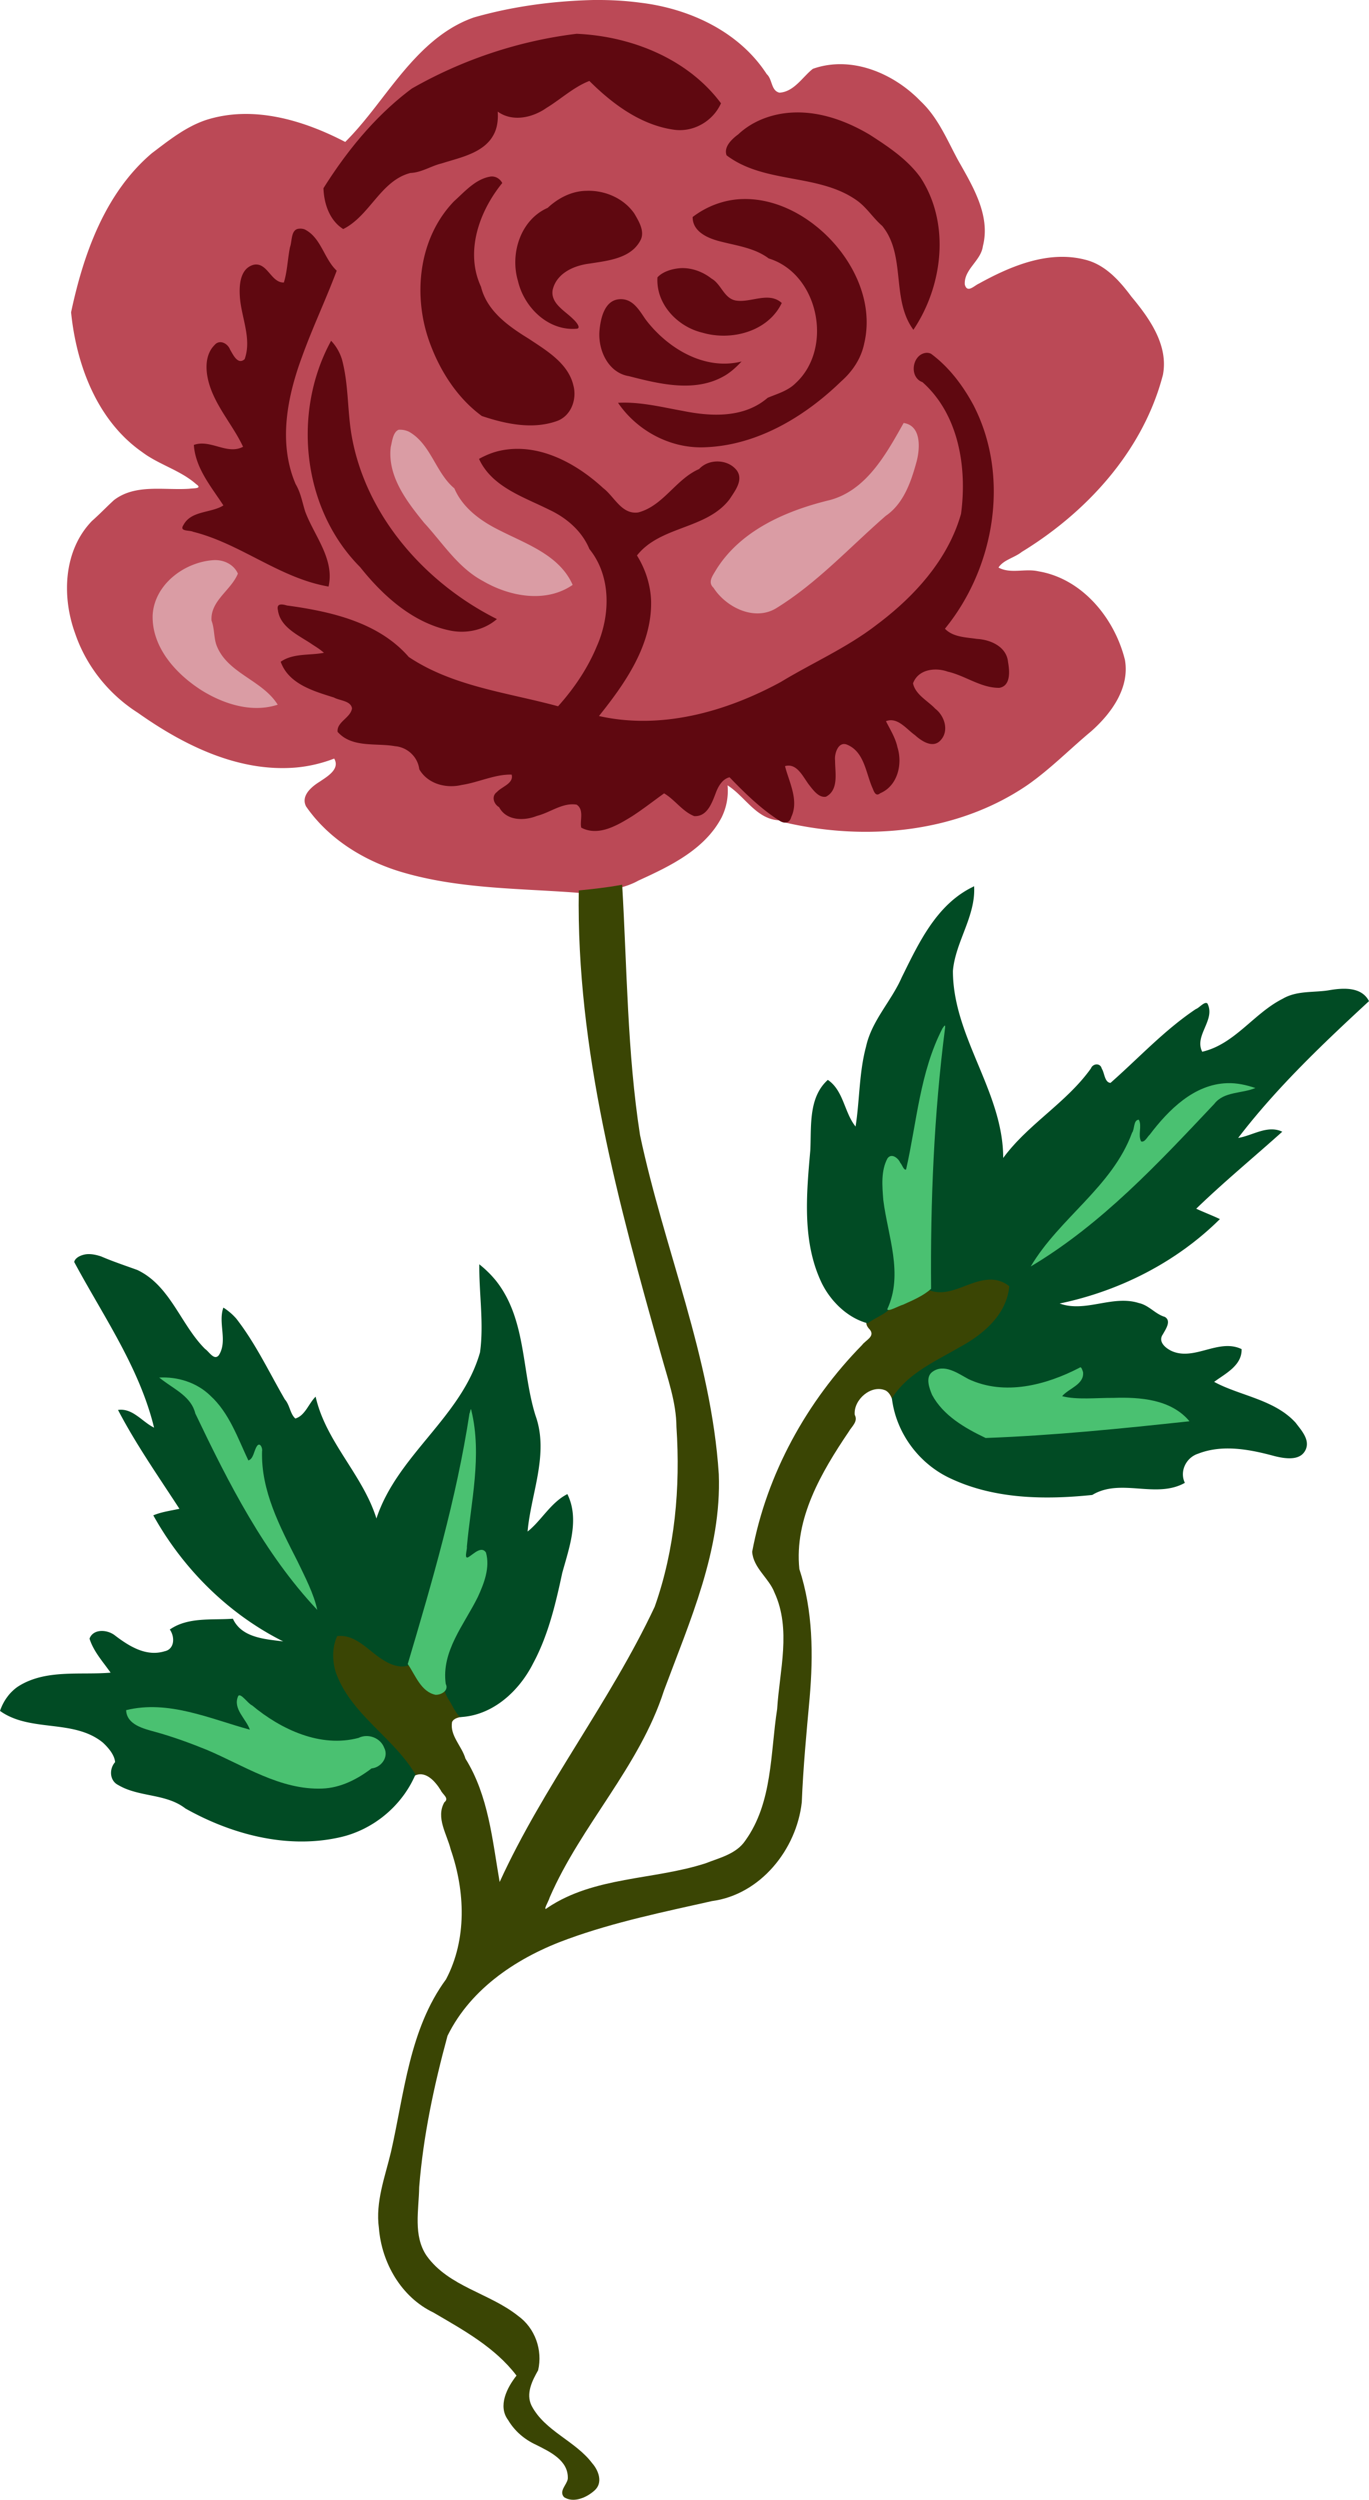 <svg xmlns="http://www.w3.org/2000/svg" height="848.2pt" width="619.4" viewBox="0 0 464.549 848.204"><path d="M200.76.016c-13.483.373-27.016 2.192-39.987 5.913-15.293 5.362-24.82 19.443-34.38 31.61-2.914 3.683-5.91 7.317-9.25 10.625-14.24-7.42-31.327-12.533-47.184-7.463-6.932 2.305-12.72 6.968-18.467 11.316C35.633 65.53 28.33 86.157 24.119 105.96c1.793 17.913 8.861 36.772 24.111 47.43 5.718 4.308 12.972 6.143 18.35 10.904 2.313 1.59-1.099 1.338-2.37 1.54-8.471.592-18.24-1.742-25.538 3.857-2.528 2.311-4.852 4.768-7.43 7.038-9.676 9.94-10.311 25.503-5.824 37.985 3.743 11.174 11.433 20.824 21.364 27.144 15.564 11.015 34.183 20.263 53.775 18.56a47.87 47.87 0 0012.84-3.026c2.082 3.566-2.375 6.103-4.816 7.776-2.768 1.701-6.595 4.789-4.721 8.464 7.86 11.374 20.396 18.903 33.574 22.595 19.489 5.548 39.986 5.193 60.003 6.808 6.542-.753 13.34-.964 19.227-4.257 10.714-4.885 22.52-10.529 28.22-21.449a20.298 20.298 0 002-10.85c5.89 3.694 9.646 11.312 17.283 11.861 4.07.87-1.856-2.13-2.953-3.383-4.738-3.706-9.203-7.913-13.336-12.338-5.258.973-5.887 7.214-8.19 11.027-1.348 2.612-4.958 2.984-6.722.547-2.613-1.893-4.983-5.166-7.92-6.012-7.264 4.886-14.23 11.901-23.213 12.791-1.503-.089-4.655-.073-3.65-2.365.423-2.702-.243-7.009-3.81-6.832-7.003.584-13.12 6.525-20.372 4.764-2.473-.885-4.03-3.224-5.494-5.229.396-3.558 6.366-3.92 6.29-7.882-.115-2.916-3.68-1.394-5.584-1.219-7.193 1.254-14.77 5.597-21.987 2.215-2.734-1.348-4.29-3.951-4.994-6.791-2.513-5.676-9.58-5.828-14.885-5.993-4.13-.224-9.024-.443-11.882-3.851.946-3.227 6.297-5.02 4.644-8.96-3.453-2.827-8.445-3.428-12.574-5.153-4.452-1.526-9.265-4.22-10.975-8.768 4.729-2.615 10.402-1.267 15.424-2.88-4.906-5.225-13.155-6.877-16.395-13.634-.875-1.888.093-2.772 2.12-1.892 14.555 2.008 30.343 5.622 40.4 17.217 15.35 10.29 34.188 12.253 51.597 17.05 9.62-10.765 17.913-24.52 17.07-39.462-.3-6.136-3.09-11.79-6.56-16.7-4.1-9.43-14.51-13.015-23.075-17.143-5.267-2.544-10.52-5.977-13.255-11.338 10.73-5.79 23.715-1.956 33.102 4.623 5.397 3.364 9.475 8.283 13.986 12.635 4.206 3.38 9.79.606 13.225-2.518 4.658-3.859 8.708-8.782 14.236-11.332 3.084-3.462 10.694-2.282 11.47 2.637-.666 4.04-3.52 7.608-6.675 10.139-8.7 6.582-21.578 6.737-28.293 16.105 6.619 9.69 6.203 22.48 1.232 32.817-3.656 8.16-9.047 15.424-14.715 22.34 22.736 5.667 46.648-1.327 66.479-12.685 10.406-6.222 21.592-11.228 31.134-18.84 12.417-9.433 23.395-21.881 27.96-37.038 2.173-15.6-.363-33.336-12.003-44.842-1.629-1.697-4.769-2.669-3.972-5.753.114-2.668 3.631-5.09 5.603-2.65 16.005 13.515 22.131 35.951 18.672 56.109-2.048 12.935-7.555 25.399-15.988 35.481 4.881 6.166 14.322 2.323 19.811 7.367 2.478 2.787 2.811 7.293 1.536 10.646-2.528 2.5-6.369.001-9.163-.816-5.858-2.108-12.539-6.21-18.842-3.362-1.907 1.168-4.195 3.385-3.748 5.692 2.222 5.657 10.056 7.49 10.824 13.855.305 2.691-2.295 5.928-5.095 4.344-4.54-2.035-7.484-7.634-12.828-7.778-1.65.128-3.593 1.364-1.69 2.799 3.714 5.71 6.347 14.568 1.032 20.125-.983.865-2.385 2.076-3.545 2.135-2.832-5.435-3.043-13.24-9.139-16.35-2.35-1.582-5.154.219-5.72 2.748-1.43 4.548 1.5 10.165-1.975 14.027-1.95 1.815-4.016-1.37-5.223-2.764-2.205-2.933-4.597-8.22-9.156-7.123-2.676.357.02 3.485.164 5.183 1.838 4.69 3.217 10.658-.328 14.966 27.584 6.427 58.442 3.62 82.27-12.586 7.811-5.427 14.488-12.273 21.78-18.346 6.767-5.998 13.08-14.625 11.433-24.174-3.48-14.138-14.472-27.62-29.394-30.092-4.427-1.037-9.443.957-13.518-1.276 1.668-2.61 5.42-3.323 7.845-5.27 22.227-13.577 41.277-34.443 47.943-60.085 1.951-10.117-4.582-19.246-10.709-26.592-4.047-5.442-8.927-10.902-15.807-12.545-12.462-3.15-25.142 2.2-35.9 8.132-1.66.747-3.98 3.391-4.806.329-.352-5.149 5.486-8.02 6.134-13.014 2.705-10.584-3.612-20.606-8.572-29.447-3.676-6.853-6.725-14.253-12.508-19.691-9.165-9.54-23.577-15.676-36.623-11.033-3.494 2.727-6.363 7.813-11.344 8.088-2.89-.701-2.34-4.55-4.296-6.282-9.36-14.448-26.161-22.227-42.831-24.24-5.496-.743-11.05-.998-16.592-.912zm-3.38 12.535c17.461 1.202 35.179 8.418 46.074 22.58-2.841 6.123-10.055 9.206-16.516 7.613-10.412-2.237-19.334-8.938-26.688-16.447-8.815 2.96-14.834 12.083-24.512 12.691-2.998.065-5.747-1.386-8.064-3.164 1.087 5.196-.545 11.421-5.59 14.033-6.336 3.533-13.765 4.466-20.285 7.457-8.376.31-13.603 7.886-18.588 13.6-1.991 2.1-4.192 4.512-6.815 5.553-3.87-2.888-5.925-8.309-5.361-12.908 8.523-12.839 18.372-25.459 31.407-33.999 16.869-8.845 35.27-15.338 54.277-17.045l.5.027.16.01zm73.018 26.594c15.286.148 29.073 9.082 39.629 19.557 11.309 14.776 9.51 36.124-.086 51.357-6.335-10.389-1.747-24.464-9.838-34.086-3.787-3.487-6.618-8.067-11.357-10.47-12.863-7.27-29.578-4.519-41.445-13.61.358-4.4 5.304-6.131 8.116-8.841 4.6-2.558 9.769-3.874 14.982-3.907zm-103.46 21.74c2.04-.06 2.717 1.655 1.016 2.832-7.113 9.648-11.004 23.145-5.444 34.436 2.487 9.839 12.248 14.827 20.02 20.015 5.755 3.799 12.33 9.41 11.26 17.064-.482 5.915-7.186 8.113-12.222 8.059-6.272.023-12.794-.92-18.49-3.542-17.06-14.308-24.916-40.193-15.17-60.808 3.662-7.337 9.436-13.792 16.728-17.584.731-.285 1.511-.487 2.301-.47zm32.701 4.846c8.054-.275 16.513 5.69 17.381 14.076-2.25 6.224-9.526 7.587-15.276 8.336-5.81.664-12.851 2.684-14.802 8.957-2.11 4.264 2.216 8.043 5.202 10.437.65.739 3.938 2.89 2.214 3.022-10.266.044-17.62-9.897-18.344-19.37-1.072-8.059 3.078-16.95 10.94-20.119 3.246-3.456 7.966-5.346 12.685-5.34zm53.014 2.795c17.151.198 32.37 13.367 38.273 29.03 3.297 8.873 3.223 19.824-2.792 27.512-11.773 12.954-27.56 23.268-45.231 25.469-11.804 1.58-24.135-3.352-31.203-12.918 13.618-.077 27.189 6.838 40.787 2.822 3.73-.887 6.68-3.554 9.937-5.213 10.026-2.558 16.153-13.01 15.803-22.984.11-10.957-6.476-22.582-17.467-25.629-6.616-5.543-16.653-3.588-23.22-9.156-1.43-1.383-2.162-3.916.321-4.569 4.398-2.802 9.611-4.349 14.791-4.365zm-150.73 10.05c4.249.637 5.742 5.617 7.859 8.713.98 1.676 1.939 3.408 3.305 4.81-6.83 18.304-17.244 36.264-17.045 56.356.006 7.236 2.21 14.298 5.337 20.718 1.407 10.11 10.812 18.007 9.303 28.667-17.005-3.287-30.572-15.8-47.646-18.96 2.266-4.648 8.394-3.88 12.426-6.057 2.422-.65.965-2.397-.127-3.852-3.554-5.263-7.942-10.916-8.4-17.287 5.376-1.045 10.845 3.81 16.076.754 1.64-1.074-.931-3.233-1.422-4.742-4.338-7.592-11.067-15.145-10.416-24.467.238-2.434 1.32-6.266 4.297-6.047 2.529 1.46 2.914 6.674 6.6 6.29 3.353-.9 2.647-5.33 2.77-8.03-.417-7.57-4.474-15.31-1.307-22.738 1.459-2.058 4.608-2.835 6.226-.413 1.91 2.046 4.256 5.624 7.553 4.327 1.421-5.876 1.42-12.115 3.41-17.811.384-.142.79-.23 1.201-.23zm129.83 13.397c6.16-.02 11.127 4.365 14.322 9.234 4.25 3.963 10.198.395 15.168.834 1.172.16 3.787.667 2.076 2.193-6.175 9.328-19.68 10.745-29.088 6.008-6.025-2.81-10.429-9.11-10.13-15.87 2.224-1.561 4.928-2.437 7.652-2.4zm-21.328 10.545c4.905-.125 6.388 5.4 9.32 8.267 7.03 8.306 17.735 14.826 28.962 13.371-8.026 7.457-20.058 6.214-29.858 3.789-4.752-1.019-10.574-1.946-12.732-7.017-2.577-5.463-2.51-12.91 1.67-17.54.753-.571 1.696-.862 2.638-.87zm-97.48 15.38c4.43 6.711 3.35 15.35 4.574 23.043 1.722 26.258 18.565 49.556 40.008 63.84 2.95 1.984 6.11 3.799 9.201 5.444-7.815 5.688-18.21 2.63-25.732-1.992-7.298-4.228-13.14-10.426-18.43-16.873-18.787-19.247-22.167-50.405-10.009-73.969l.305.397.084.109zm194.27 26.768c4.507 1.458 3.704 7.324 3.011 10.964-1.705 6.893-4.205 14.332-10.26 18.608-12.105 10.502-23 22.53-36.708 31.042-7.112 4.668-16.58-.227-20.574-6.813-1.449-2.141 1.4-4.323 2.291-6.33 8.792-12.508 23.862-18.377 38.136-21.868 11.876-3.78 18.294-15.597 24.105-25.605zm-171.51 2.134c5.95.385 8.55 6.994 11.434 11.254 1.762 3.336 4.224 6.297 6.648 9.059 4.961 10.389 16.733 14.114 26.194 19.09 5.253 2.733 10.441 6.401 13.065 11.89-9.458 5.843-21.582 2.78-30.33-2.835-7.609-4.685-12.329-12.503-18.34-18.885-5.691-7.09-12.204-15.55-10.674-25.223.487-1.292.557-4.003 2.002-4.351zm-62.762 44.268c2.642-.076 5.425 1.167 6.656 3.596-2.571 5.457-9.503 9.292-8.804 16.082 1.192 3.846.746 8.248 3.285 11.674 4.65 7 13.51 9.46 18.52 16.117-11.366 2.63-22.976-3.258-31.05-10.977-6.546-6.217-11.555-16.395-7.028-25.125 3.347-6.69 11.03-11.015 18.42-11.367z" fill="#bb4956"/><path fill="#5f0810" d="M314.42 119.71c-4.894.354-6.093 8.277-1.4 9.953 12.368 10.995 15.186 29.072 13.09 44.691-4.427 15.651-16.04 28.273-28.845 37.806-9.974 7.67-21.577 12.741-32.3 19.236-18.655 10.151-40.611 16.302-61.717 11.56 8.913-11.13 17.98-24.054 17.695-38.945-.163-5.487-1.9-10.88-4.795-15.53 7.965-10.125 23.628-8.802 31.46-19.132 1.763-2.751 4.778-6.465 2.403-9.738-3.01-3.898-9.504-4.023-12.775-.463-7.892 3.417-12.146 12.49-20.652 14.729-5.655.786-8.091-5.376-11.902-8.261-9.256-8.537-22.093-15.51-35.043-12.68-2.49.556-4.869 1.535-7.094 2.773 4.388 9.553 15.137 12.895 23.823 17.25 5.847 2.723 11.129 7.238 13.63 13.33 7.486 9.225 7.15 22.584 2.48 33.098-3.1 7.445-7.711 14.257-13.104 20.262-17.112-4.666-35.607-6.667-50.66-16.725-10.303-11.837-26.486-15.448-41.361-17.478-1.808-.547-3.57-.686-3.053 1.55.78 5.984 7.254 8.636 11.64 11.656 1.369.888 2.84 1.804 3.977 2.848-4.874.963-10.364.062-14.668 3.04 2.694 7.571 11.178 9.97 18.06 12.133 2 1.112 5.732 1.068 6.138 3.69-.473 3.223-5.227 4.572-4.889 7.963 4.878 5.53 13.05 3.707 19.481 4.866 4.205.325 7.74 3.644 8.238 7.833 2.847 4.958 9.095 6.61 14.41 5.316 5.707-.856 11.305-3.684 16.938-3.501.766 3.013-3.358 4.061-4.977 5.888-1.985 1.377-1.133 4.125.715 5.149 2.449 4.678 8.508 4.7 12.823 2.97 4.518-1.12 8.727-4.606 13.478-3.824 2.673 1.704 1.001 5.596 1.576 7.803 5.83 3.101 12.334-.818 17.305-3.895 3.721-2.413 7.21-5.155 10.812-7.736 3.68 2.171 6.243 6.183 10.217 7.723 4.666.268 6.213-5.083 7.574-8.526.839-1.99 2.182-4.107 4.413-4.66 5.257 5.446 10.77 10.857 17.189 14.887 1.698.985 3.273.534 3.765-1.424 2.678-5.7-.824-11.969-2.127-17.244 4.11-1.174 6.2 3.876 8.22 6.44 1.364 1.733 3.288 4.4 5.683 3.94 4.44-2.331 3.054-8.237 3.082-12.282-.3-2.295 1.095-6.68 4.134-5.345 5.916 2.483 6.31 9.854 8.694 14.973.47 1.269 1.11 2.612 2.476 1.484 5.952-2.514 7.665-9.91 5.852-15.635-.637-3.14-2.627-6.274-3.889-8.816 3.935-1.534 6.974 2.726 9.83 4.72 2.185 1.994 6.033 4.61 8.65 1.817 3.046-3.195 1.441-8.32-1.755-10.775-2.55-2.698-6.754-4.785-7.537-8.604 1.732-4.77 7.533-5.495 11.756-3.972 5.925 1.327 11.283 5.565 17.525 5.498 4.006-.68 3.467-5.88 2.943-8.842-.514-5.144-5.952-7.514-10.52-7.762-3.715-.558-8.084-.555-10.882-3.455 16.934-20.723 22.172-51.624 9.705-75.822-3.582-6.676-8.324-12.984-14.447-17.494a3.411 3.411 0 00-1.488-.307zM231 90.985c-2.813.18-6.042 1.113-7.902 3.12-.57 9.072 6.81 16.79 15.29 18.787 9.789 2.855 22.23-.347 26.893-10.085-4.481-4.034-10.588.094-15.734-.86-3.926-.814-4.804-5.55-8.097-7.415-2.946-2.313-6.678-3.717-10.45-3.547zm-20.97 10.555c-4.858.466-6.168 6.329-6.576 10.332-.7 6.61 2.78 14.597 9.948 15.756 10.395 2.673 22.426 5.659 32.362-.057 2.234-1.282 4.132-3.051 5.885-4.918-12.569 3.17-25.155-4.46-32.586-14.274-2.22-3.232-4.44-7.273-9.033-6.84zm41.875-33.994c-6.088.164-12.048 2.395-16.869 6.094-.023 5.326 5.847 7.485 10.158 8.473 5.37 1.344 11.141 2.17 15.642 5.576 17.006 5.216 22.08 30.509 9.1 42.365-2.594 2.58-6.226 3.578-9.436 4.917-8.012 6.94-19.205 6.41-28.882 4.434-7.222-1.295-14.493-3.146-21.898-2.726 6.545 9.592 17.944 15.642 29.621 15.078 17.61-.672 33.695-10.325 46.068-22.33 3.872-3.405 6.815-7.784 7.848-12.887 3.525-14.848-4.567-30.181-15.91-39.453-7.101-5.837-16.12-9.838-25.442-9.54zm17.541-29.375c-6.913.23-13.831 2.629-18.91 7.398-2.145 1.593-5.046 4.242-3.982 7.137 12.978 9.834 31.448 6.017 44.447 15.48 3.235 2.39 5.333 5.858 8.357 8.456 8.203 10.026 2.946 24.891 10.592 35.262 10.052-14.96 12.582-36.186 2.37-51.72-4.423-6.123-10.931-10.443-17.213-14.485-7.728-4.58-16.563-7.845-25.66-7.527zm-157.44 78.109c-12.85 24.15-9.334 56.549 10.203 76.156 7.858 9.86 18.096 19.082 30.84 21.58 5.448 1.028 11.351-.281 15.572-3.96-24.35-12.192-44.475-34.999-49.283-62.155-1.492-8.552-1.02-17.483-3.299-25.947-.731-2.359-1.982-4.552-3.695-6.336l-.227.446-.111.216zm87.008-51.533c-4.971.052-9.614 2.454-13.155 5.777-9.254 4.064-12.844 15.547-10.102 24.8 2.085 9.029 10.379 17.152 20.105 16.2 1.354-.33-.518-2.483-1.313-3.195-2.76-2.823-7.869-5.37-6.996-10.04 1.374-5.664 7.311-8.23 12.506-8.846 6.235-1 14.252-1.708 17.402-8.166 1.326-2.915-.708-6.252-2.203-8.8-3.578-5.201-10.024-7.965-16.244-7.73zm-32.43-4.852c-5.145.748-8.821 5.079-12.488 8.37-12.25 12.655-14.151 32.466-8.1 48.48 3.52 9.444 9.339 18.436 17.507 24.412 7.985 2.681 17.029 4.623 25.232 1.793 5.002-1.622 7.148-7.415 5.818-12.234-1.8-7.508-9.139-11.787-15.116-15.773-6.818-4.197-14.185-9.355-16.211-17.627-5.517-11.848-.616-25.616 7.207-35.206-.74-1.43-2.22-2.356-3.85-2.215zm-64.967 17.697c-2.997.095-2.417 4.142-3.213 6.264-.806 3.948-.909 8.28-2.084 12-4.39.146-5.569-7.04-10.299-6.008-4.575 1.29-4.898 6.906-4.627 10.86.487 7.045 4.105 14.204 1.625 21.15-2.32 2.128-3.958-1.587-4.948-3.228-.78-2.1-3.533-3.578-5.247-1.58-3.836 3.844-3.032 10.173-1.309 14.849 2.595 7.092 7.877 13.046 10.963 19.699-5.442 2.86-11.089-2.663-16.697-.63.52 7.897 5.897 14.185 10.027 20.528-4.242 2.665-10.923 1.683-13.562 6.65-1.497 2.31 1.965 1.649 3.32 2.305 16.151 4.046 29.36 15.742 45.92 18.572 2.114-9.356-4.853-17.195-7.916-25.428-1.006-3.183-1.515-6.418-3.253-9.333-5.995-14.018-2.843-29.793 2.31-43.589 3.53-9.746 7.995-19.122 11.63-28.826-4.352-4.083-5.298-11.293-10.935-14.04a4.265 4.265 0 00-1.705-.216zm94.041-66.125c-19.605 2.383-38.766 8.779-55.894 18.57-12.183 9.06-21.994 21.08-30.003 33.828.163 5.227 2.073 10.957 6.709 13.857 9.074-4.535 12.673-16.393 22.789-19.029 3.8-.143 6.956-2.368 10.62-3.245 6.545-2.097 15.094-3.615 18.094-10.721.88-2.162 1.085-4.544.91-6.856 5.035 3.612 11.808 2.081 16.55-1.247 4.91-2.99 9.17-7.05 14.557-9.159 7.775 7.747 17.28 14.84 28.393 16.506 6.7 1.112 13.53-2.749 16.27-8.922-11.306-15.175-30.51-22.782-48.996-23.582z"/><path d="M306.46 143.84c-5.824 10.334-12.448 22.407-24.711 25.797-14.91 3.586-30.58 10.314-38.887 23.926-1.092 1.874-2.751 4.006-.754 5.867 4.297 6.674 13.933 11.45 21.322 6.926 13.869-8.549 24.922-20.682 37.113-31.303 6.101-4.17 8.634-11.607 10.487-18.43 1.18-4.446 1.689-12.21-4.39-13.098l-.18.314zM72.18 190.082c-9.79.769-19.775 8.281-20.381 18.609-.35 10.979 7.963 20.064 16.699 25.602 7.531 4.651 17.004 7.662 25.738 4.818-5.278-8.493-17.36-10.662-20.855-20.42-.852-2.592-.595-5.458-1.602-8.107-.448-6.757 6.614-10.24 8.942-15.953-1.462-3.278-5.087-4.853-8.541-4.549zm63.07-44.26c-1.899.832-2.173 3.868-2.66 5.871-1.16 9.903 5.453 18.476 11.33 25.71 6.342 6.876 11.496 15.238 19.99 19.76 9 5.26 21.303 7.582 30.412 1.296-4.455-10.123-15.75-13.879-24.854-18.54-6.303-3.113-12.46-7.552-15.291-14.208-6.374-5.317-7.924-14.955-15.348-19.199a7.091 7.091 0 00-3.58-.689z" fill="#da9ca4"/><path d="M210.56 300.29c-4.694.86-9.432 1.374-14.164 1.846-.863 53.802 13.457 106.25 27.956 157.59 2.212 8.07 5.13 16.012 5.191 24.467 1.368 20.523-.491 41.545-7.39 61.012-15.228 32.406-37.725 60.79-52.605 93.376-2.472-14.24-3.78-29.326-11.607-41.867-1.202-4.214-5.348-7.8-4.546-12.41.635-1.359 2.325-1.602 3.638-1.823-2.326-3.188-4.135-6.706-5.845-10.252-1.648 2.548-5.159 2.133-6.765-.246-2.154-2.393-3.593-5.306-5.29-8.015-6.138 2.035-10.91-3.55-15.422-6.678-2.811-2.067-6.972-4.302-10.287-2.707-3.445 8.24.12 17.397 5.594 23.821 6.623 8.505 15.61 15.052 21.204 24.368 3.968-2.433 7.441 1.626 9.334 4.682.598 1.432 3.031 2.693 1.23 4.078-2.98 5.218.907 10.889 2.149 15.996 4.903 14.132 5.562 30.512-1.58 44.066-12.472 16.976-14.16 38.742-18.693 58.62-2.017 8.458-5.301 16.91-4.09 25.774.93 11.796 7.582 23.455 18.48 28.662 10.176 5.958 20.943 11.844 28.219 21.414-3.207 4.04-6.44 10.33-2.825 15.119 2.174 3.675 5.493 6.532 9.389 8.326 4.69 2.354 11.136 5.321 10.84 11.564-.242 1.957-3.188 4.208-1.244 6.27 3.277 2.071 7.746.054 10.338-2.327 2.89-2.559 1.39-6.705-.785-9.181-5.762-7.657-16.101-10.906-20.617-19.584-1.999-4.084.237-8.476 2.237-11.99 1.602-6.85-1.048-14.364-6.829-18.478-9.705-7.738-23.466-9.869-30.984-20.338-4.677-6.862-2.653-15.58-2.547-23.318 1.37-17.398 5.048-34.548 9.614-51.36 8.062-16.408 24.273-26.904 40.99-32.902 15.8-5.736 32.338-9.118 48.732-12.805 16.472-2.196 28.734-17.524 30.49-33.535.48-11.793 1.582-23.552 2.663-35.322 1.26-14.638 1.151-29.725-3.481-43.798-1.778-17.123 7.48-32.885 16.739-46.596 1.111-1.904 3.274-3.505 2.043-5.764-.453-5.15 5.672-10.447 10.555-8.209 1.39.814 2.002 2.41 2.469 3.865 8.47-14.316 28.059-15.89 37.127-29.715 1.799-3.013 3.382-6.798 3.136-10.172-4.601-4.133-11.264-2.553-16.36-.346-3.692 1.546-8.04 2.761-11.78 1.407-5.72 4.31-13.008 5.551-18.76 9.753-2.691.906-3.22 2.516-1.26 4.516 1.907 2.337-1.5 3.642-2.615 5.215-18.789 19.159-32.354 43.724-37.305 70.162.358 5.501 5.679 8.927 7.553 13.818 5.778 12.528 1.726 26.472.92 39.552-2.344 15.093-1.51 31.729-10.836 44.685-3.048 4.51-8.719 5.801-13.528 7.688-17.596 5.674-37.62 4.406-53.477 15-2.1 1.75.397-2.318.636-3.402 10.66-24.59 30.498-44.395 38.776-70.168 8.781-23.629 19.614-47.725 18.625-73.496-2.558-39.617-18.592-76.536-26.726-115.05-4.362-28.105-4.39-56.609-6.064-84.955l-.493.087-.062.011z" fill="#3a4504"/><path fill="#014b24" d="M329.83 301.08c-12.147 6.043-18.131 19.008-23.839 30.557-3.54 8.088-10.151 14.619-12.093 23.416-2.4 8.829-2.195 18.519-3.572 27.193-3.856-4.775-4.034-12.158-9.412-15.834-6.677 5.994-5.549 15.866-5.95 23.945-1.33 14.999-2.843 31.235 4 45.246 3.127 6.2 8.833 11.67 15.504 13.413 2.505-1.919 5.915-3.034 7.92-5.341 4.9-11.53.16-23.955-1.535-35.583-.439-4.847-1.13-10.181 1.197-14.547 1.747-1.193 2.69 2.15 3.62 3.124.443 1.474 2.621 1.99 2.888.114 3.258-14.893 4.447-30.546 10.758-44.506-3.604 28.29-4.562 56.85-4.361 85.348 6.75 2.957 13.213-2.743 19.819-3.349 2.722-.367 5.576.394 7.704 2.148-.843 9.63-8.855 16.388-16.818 20.678-8.243 4.828-17.766 8.924-23.006 17.375 1.422 11.85 9.341 22.43 20.2 27.316 14.837 6.9 31.831 7.118 47.798 5.46 9.646-5.837 21.62 1.404 31.416-4.11-1.895-3.937.456-8.614 4.513-9.895 8.338-3.255 17.57-1.433 25.91.818 3.488.874 8.956 1.823 10.662-2.39 1.311-3.32-1.618-6.431-3.498-8.932-7.187-7.924-19.002-9.146-27.654-13.863 3.812-2.82 9.485-5.551 9.322-11.11-7.856-3.799-16.171 4.275-23.967.534-2.018-1.023-4.477-3.14-2.73-5.59.882-1.62 2.983-4.511.636-5.884-3.213-.922-5.368-3.944-8.764-4.678-8.923-2.878-18.106 3.32-26.924.144 20.317-4.232 39.602-13.988 54.385-28.648-2.642-1.257-5.386-2.285-8.039-3.519 9.383-9.08 19.483-17.395 29.2-26.125-5.031-2.396-10.068 1.327-14.97 2.113 13.054-17.052 28.66-31.877 44.398-46.42-2.606-5.075-9.117-4.485-13.833-3.652-5.132.784-10.743.059-15.463 2.851-9.82 4.94-16.25 15.41-27.294 17.973-2.823-5.542 4.625-10.769 1.766-16.369-.932-.86-2.727 1.458-3.957 1.903-10.65 7.12-19.383 16.632-28.936 25.035-2.063-.206-1.978-3.37-2.975-4.862-.491-1.985-2.973-1.779-3.662-.058-8.3 11.662-21.314 18.868-29.775 30.393.002-22.502-17.046-40.996-17.06-63.457.818-9.868 7.794-18.556 7.189-28.754l-.442.234-.277.147zm87.217 67.438a22.886 22.886 0 015.377.658c-4.3.8-9.25 1.54-11.866 5.508-17.768 18.933-35.856 37.967-57.804 52.13 10.349-14.684 26.637-25.443 32.648-43.03.697-2.628.235.84.418 1.89-.304 1.663 1.337 3.786 2.916 2.284 4.682-5.017 8.607-10.93 14.471-14.756 4.076-2.84 8.85-4.714 13.84-4.683zm-50.592 96.986c.438 3.788-4.43 4.841-6.504 7.271-1.275 1.14-1.578 2.497.727 2.225 12.17 1.783 25.353-2.261 36.785 3.512a18.314 18.314 0 014.02 2.957c-22.267 2.392-44.565 4.628-66.944 5.445-7.13-3.659-15.298-8.025-18.115-16.05-.75-2.15-.563-5.004 2.21-5.38 5.34-.672 9.112 4.283 14.245 5.074 11.317 3.258 23.257-.232 33.441-5.365l.135.31zm-336.61-39.97c-1.785.042-4.338 1.03-4.668 2.674 9.822 18.298 22.115 35.755 27.105 56.207-4.01-1.944-7.274-6.74-12.238-6.01 6.098 11.689 13.672 22.503 20.84 33.541-2.971.664-6.039 1.033-8.865 2.227 10.1 18.147 25.46 33.449 44.076 42.777-6.161-.78-14.1-1.215-17.066-7.71-7.144.543-15.172-.653-21.41 3.674 1.737 2.406 1.72 6.655-1.781 7.381-6.218 1.907-11.938-1.671-16.697-5.267-2.543-2.14-7.488-2.517-8.762.98 1.373 4.395 4.564 7.842 7.15 11.541-10.382.876-22.073-1.248-31.369 4.676-2.925 1.966-5.035 4.984-6.162 8.3 10.287 7.38 24.955 2.645 34.904 10.749 1.873 1.742 3.973 4.19 4.153 6.638-2.064 2.317-1.896 6.287 1.066 7.77 7.076 4.19 16.168 2.801 22.78 7.941 15.6 8.784 34.342 13.783 52.141 9.858 11.438-2.459 21.346-10.627 25.946-21.377-7.562-12.723-22.05-20.463-27.068-34.754-1.207-3.93-1.22-8.55.504-12.203 6.74-.776 11.15 5.815 16.62 8.685 2.409 1.406 5.941 2.358 8.34.858 7.999-26.995 15.945-54.114 20.442-81.953 2.272 15.268-1.792 30.394-2.59 45.588.37 2.329 3.074.578 4.01-.36.893-.82 3.093-1.981 3.065.225.767 11.35-7.981 19.982-11.99 29.895-2.499 6.008-3.638 13.463.273 19.14 1.117 1.805 2.064 4.186 3.635 5.397 11.025-.562 19.93-8.806 24.697-18.26 5.129-9.536 7.612-20.154 9.866-30.649 2.337-8.538 5.955-18.184 1.742-26.757-5.645 2.845-8.85 9.048-13.508 12.711 1.145-12.955 7.355-26.324 2.7-39.328-4.61-14.677-3.156-31.567-12.491-44.549-1.857-2.574-4.127-4.825-6.594-6.814-.112 9.946 1.612 20.025.25 29.871-6.204 21.949-28.08 34.821-35.154 56.389-4.64-14.869-17.171-25.979-20.631-41.34-2.376 2.318-3.553 6.433-6.89 7.422-1.8-1.635-1.871-4.599-3.553-6.48-5.35-9.23-9.934-19.025-16.52-27.463a20.379 20.379 0 00-4.342-3.697c-1.88 5.243 1.514 11.205-1.502 16.098-1.585 2.081-3.357-1.176-4.709-2.063-8.312-8.29-11.775-21.455-22.964-26.786-4.118-1.5-8.278-2.87-12.316-4.612-1.438-.472-2.94-.837-4.465-.78zm27.822 42.971c9.3.458 16.485 7.885 20.334 15.818 2.25 3.754 3.225 8.2 5.514 11.877 2.091 1.512 3.265-2.102 3.849-3.505.805-2.471.558 1.414.621 2.306.404 17.498 11.773 31.838 17.625 47.662-16.585-19.22-28.476-41.98-38.96-64.94-1.595-4.389-5.974-6.737-9.578-9.258l.5.033.098.006zm24.346 108.48c9.982 8.861 23.106 16.454 36.932 14.266 3.15-.384 6.894-2.664 9.445.52 2.493 2.174 1.522 6.574-1.82 7.109-3.117 1.057-5.464 3.934-8.723 4.974-11.237 4.897-23.554.082-33.894-4.785-7.998-3.875-16.06-7.742-24.535-10.41-4.932-2.324-11.57-1.848-15.135-6.459-1.373-1.927 2.044-1.328 3.068-1.753 13.482-1.373 26.042 4.552 38.793 7.863-.328-4.41-5.43-7.244-4.664-11.797l.374.331.16.141z"/><path d="M366.31 464.09c-11.401 5.912-25.447 9.575-37.649 3.857-3.58-1.91-8.336-5.453-12.349-2.406-2.332 1.807-.991 5.44-.022 7.757 3.797 7.059 11.193 11.293 18.168 14.624 23.133-.843 46.174-3.197 69.18-5.673-6.25-7.49-16.787-8.236-25.836-7.935-5.667-.043-12.41.726-17.377-.577 2.212-2.666 7.544-3.932 7.094-8.162-.213-.474-.522-2.13-1.209-1.485zM80.83 575.47c-1.948 4.308 2.676 7.705 3.953 11.428-13.524-3.698-27.65-10.174-41.977-6.629.158 4.93 5.982 6.314 9.818 7.36 5.905 1.629 11.65 3.718 17.33 6.019 12.704 5.32 25.132 13.8 39.458 13.223 6.172-.227 11.888-3.171 16.657-6.825 3.292-.31 5.942-3.878 4.293-7.035-1.294-3.378-5.491-4.922-8.703-3.322-12.862 3.429-26.283-2.833-36.104-11.027-1.387-.557-3.888-4.394-4.726-3.192zm335.59-207.94c-11.258.35-19.918 9.078-26.307 17.512-.768.672-1.709 2.72-2.906 2.25-1.141-2.288.384-5.2-.76-7.363-1.907.059-1.371 3.222-2.307 4.433-6.718 18.336-24.667 28.946-34.379 45.365 24.011-14.287 43.261-34.997 62.273-55.15 3.3-4.309 9.397-3.46 13.963-5.408-3.088-1.026-6.304-1.76-9.578-1.639zM159.31 479.59c-4.401 28.889-12.652 57.049-20.951 85.037 2.607 3.727 4.436 9.386 9.424 10.436 1.969.08 4.614-1.487 3.472-3.693-1.545-11.097 6.28-20.143 10.87-29.46 2.13-4.617 4.235-10.04 2.775-15.134-1.537-2.345-4.268.551-5.777 1.464-1.891 1.262-.481-2.67-.704-3.382 1.368-15.267 5.23-30.988 1.54-46.222-.22-1.435-.439.804-.649.954zm160.46-130.57c-7.621 14.834-8.669 31.786-12.295 47.779-.77.474-1.383-1.691-1.978-2.247-.68-1.607-2.988-3.438-4.358-1.484-2.26 4.236-1.772 9.461-1.403 14.12 1.536 12.267 6.895 25.082 1.346 37.036.219 1.019 3.822-1.114 5.35-1.53 3.28-1.491 6.976-3.04 9.52-5.402-.258-29.563.974-59.174 4.741-88.486.196-1.586-.417-.512-.923.213zM55.21 468.33c4.21 3.175 9.741 5.706 11.065 11.276 11.274 23.589 23.332 47.44 41.385 66.65-1.144-5.406-4.185-11.251-6.736-16.549-5.912-11.633-12.403-23.884-11.996-37.292.253-1.043-.755-3.285-1.763-1.684-1.005 1.46-1.136 4.322-2.895 4.803-3.614-7.63-6.497-16.155-12.959-22.035-4.564-4.407-11.018-6.43-17.293-6.078l1.192.91z" fill="#4ac171"/></svg>